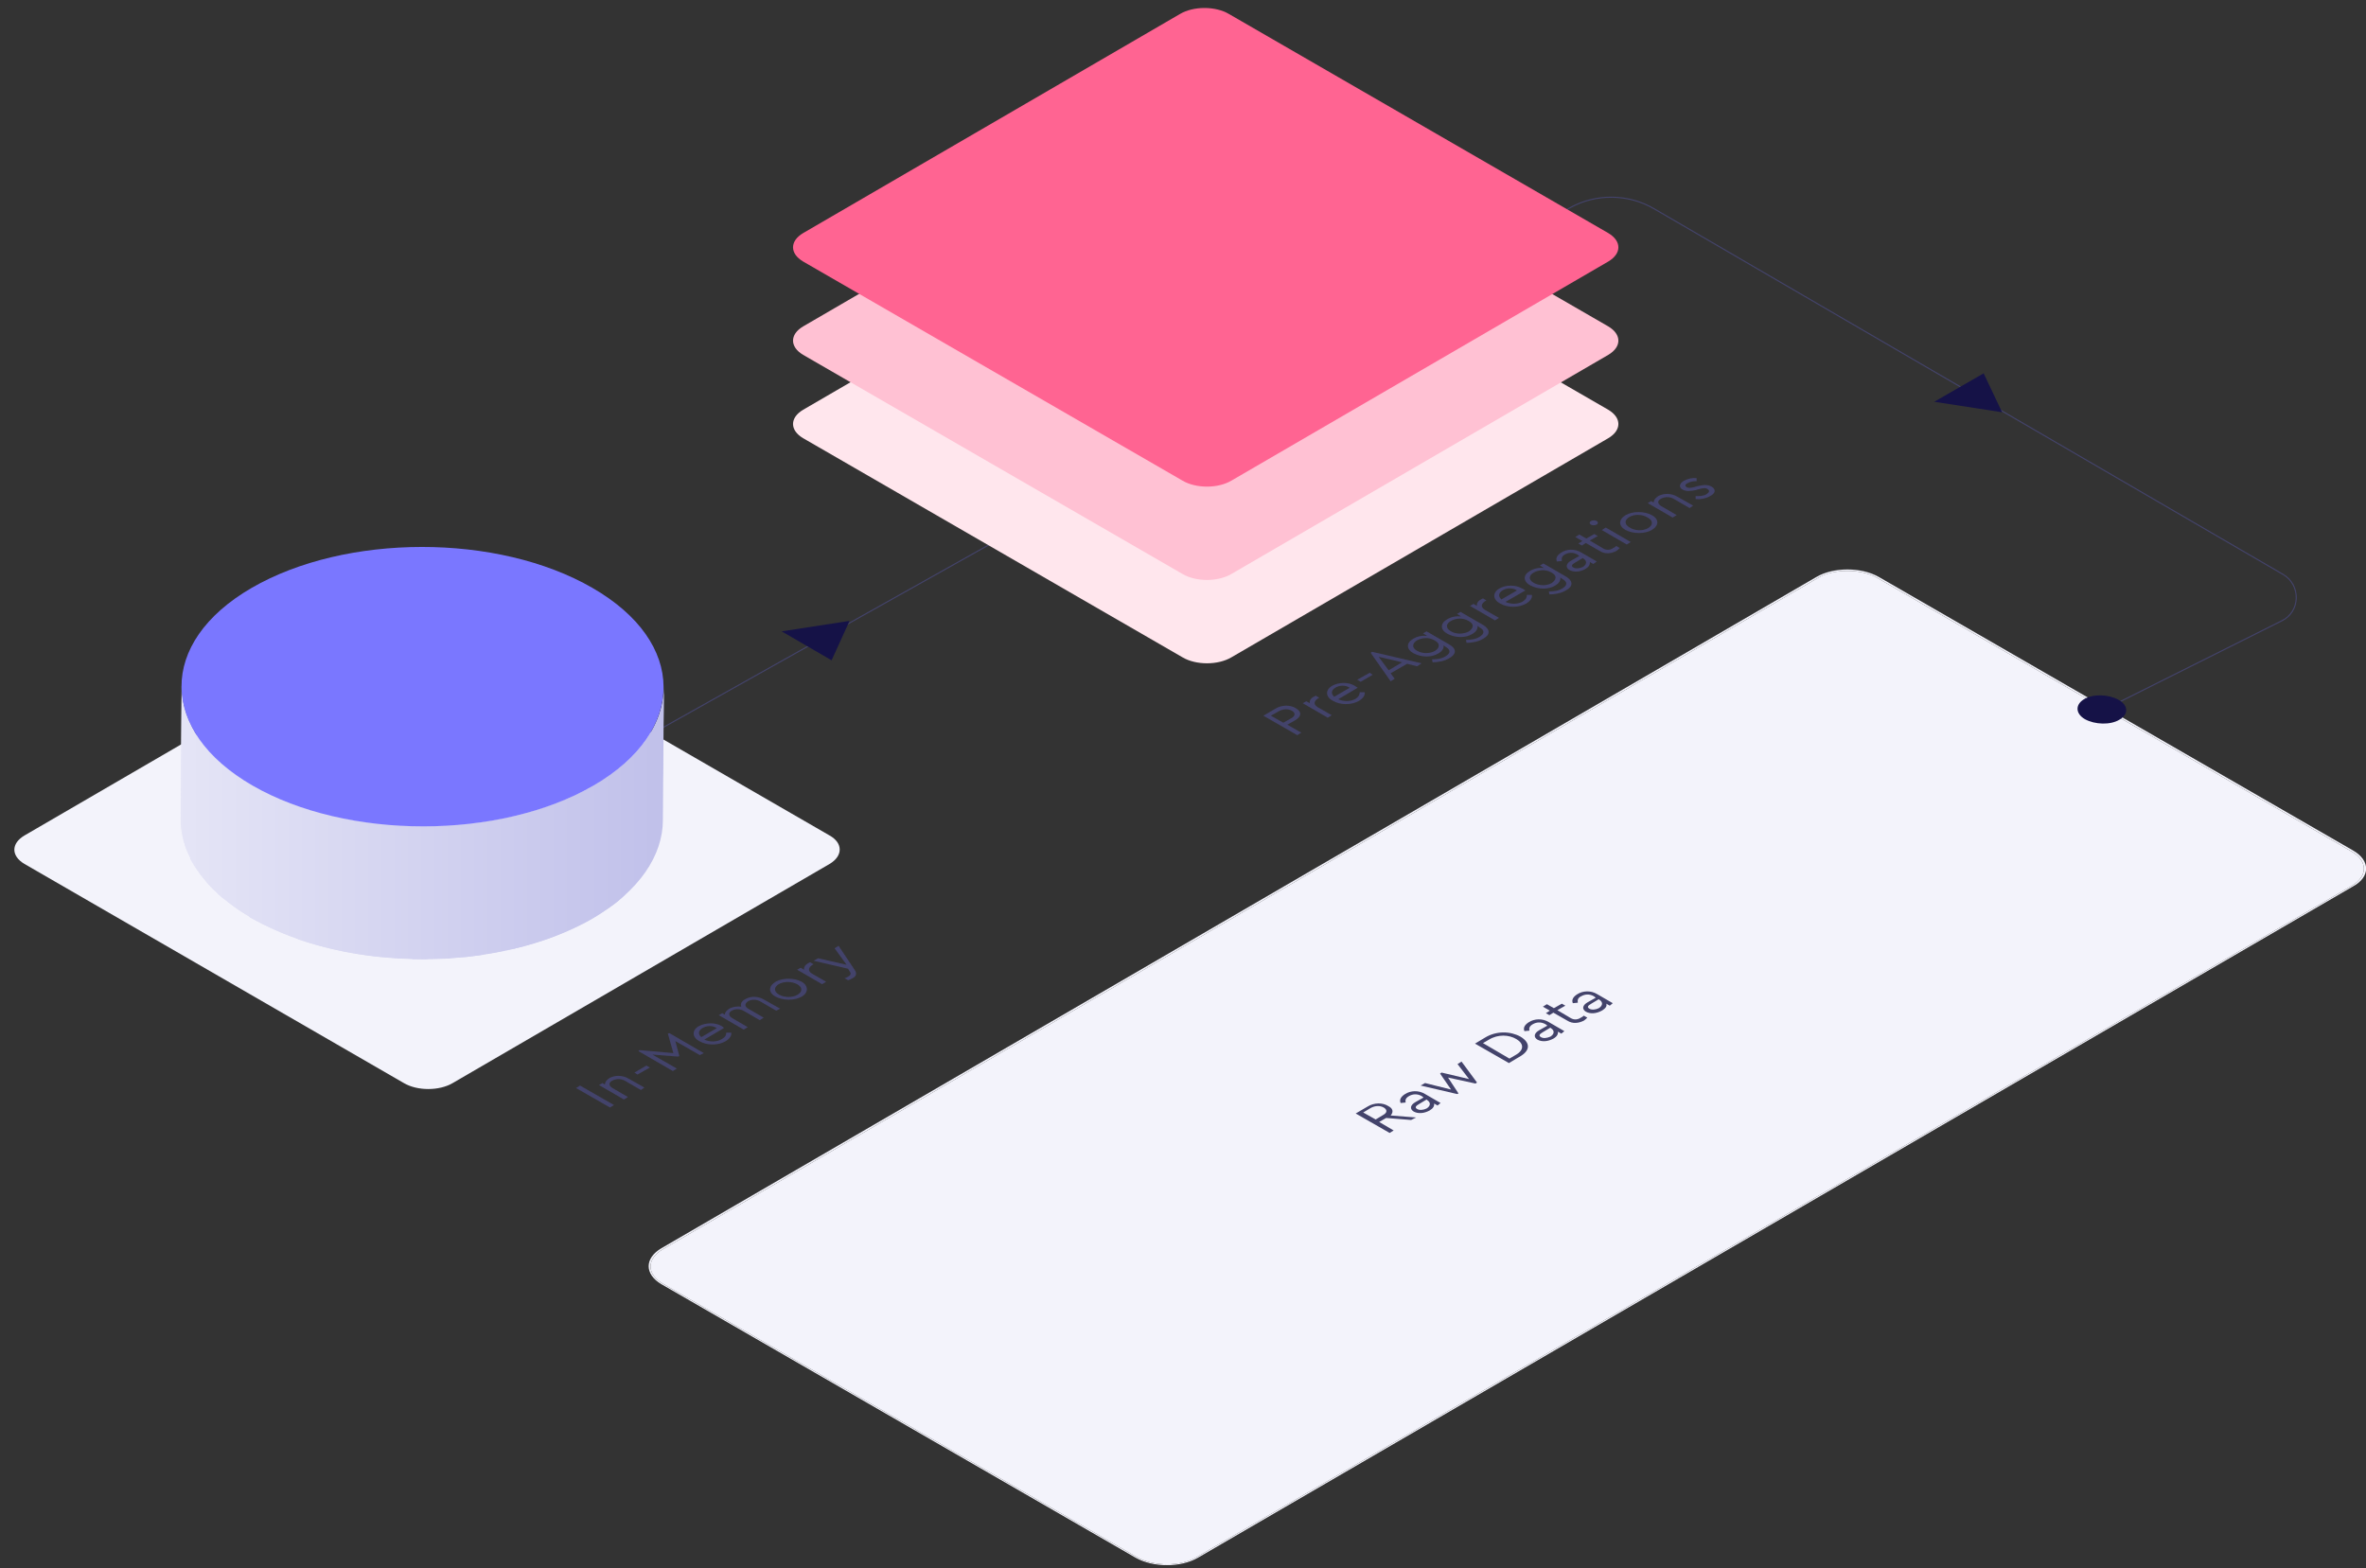 <svg width="540" height="358" viewBox="0 0 540 358" fill="none" xmlns="http://www.w3.org/2000/svg">
<rect x="0" y="0" width="540" height="358" fill="#333333" stroke="none"/>
<g clip-path="url(#clip0)">
<path d="M318.532 69.608L358.177 47.506C364.215 44.089 371.734 44.203 377.658 47.734L521.089 131.127C525.19 133.519 525.076 139.671 520.747 141.722L453.76 175.215" stroke="#43436B" stroke-width="0.245" stroke-miterlimit="10"/>
<path d="M234.57 119.392L124.633 181.025" stroke="#43436B" stroke-width="0.245" stroke-miterlimit="10"/>
<path d="M536.696 194.354L428.468 131.924C424.709 129.759 418.557 129.759 414.911 131.924L151.291 285.152C147.532 287.316 147.532 290.848 151.291 293.013L259.519 355.443C263.278 357.608 269.43 357.608 273.076 355.443L536.696 202.215C540.456 200.051 540.456 196.519 536.696 194.354Z" fill="#F3F3FB"/>
<path d="M151.291 293.013C147.532 290.848 147.532 287.316 151.291 285.152L414.911 131.924C418.671 129.759 424.709 129.759 428.468 131.924L536.696 194.354C540.456 196.519 540.456 200.051 536.696 202.215L273.076 355.443C269.316 357.608 263.278 357.608 259.519 355.443L151.291 293.013ZM537.038 194.127L428.81 131.696C424.823 129.418 418.443 129.418 414.569 131.696L150.949 284.924C147.076 287.203 147.076 290.848 150.949 293.127L259.177 355.557C263.164 357.835 269.544 357.835 273.418 355.557L537.038 202.329C541.025 200.165 541.025 196.405 537.038 194.127Z" fill="#F3F3FB"/>
<path d="M189.342 190.709L102.76 140.696C99.684 138.873 94.671 138.873 91.595 140.696L5.582 190.709C2.506 192.532 2.506 195.38 5.582 197.203L92.165 247.215C95.241 249.038 100.253 249.038 103.329 247.215L189.342 197.203C192.418 195.38 192.418 192.418 189.342 190.709Z" fill="#F3F3FB"/>
<path d="M367.063 93.532L280.481 43.519C277.405 41.696 272.392 41.696 269.316 43.519L183.304 93.532C180.228 95.354 180.228 98.203 183.304 100.025L269.886 150.038C272.962 151.861 277.975 151.861 281.051 150.038L367.063 100.025C370.139 98.203 370.139 95.354 367.063 93.532Z" fill="#FFE6ED"/>
<path d="M367.063 74.506L280.481 24.494C277.405 22.671 272.392 22.671 269.316 24.494L183.304 74.506C180.228 76.329 180.228 79.177 183.304 81L269.886 131.013C272.962 132.835 277.975 132.835 281.051 131.013L367.063 81C370.139 79.177 370.139 76.329 367.063 74.506Z" fill="#FFC1D3"/>
<path d="M367.063 53.203L280.481 3.19C277.405 1.367 272.392 1.367 269.316 3.19L183.304 53.203C180.228 55.025 180.228 57.873 183.304 59.696L269.886 109.709C272.962 111.532 277.975 111.532 281.051 109.709L367.063 59.696C370.139 57.873 370.139 55.025 367.063 53.203Z" fill="#FF6492"/>
<path d="M151.519 156.873L151.291 187.177C151.291 195.266 145.937 203.354 135.342 209.62C113.924 222.038 79.063 222.038 57.532 209.62C46.709 203.354 41.24 195.152 41.24 186.949L41.468 156.646C41.468 164.848 46.823 173.051 57.76 179.316C79.291 191.734 114.152 191.734 135.57 179.316C146.165 173.051 151.519 164.962 151.519 156.873Z" fill="url(#paint0_linear)"/>
<path d="M151.519 156.873L151.291 175.329C151.291 181.709 147.987 199.937 141.38 205.405L141.607 175.101C148.215 169.633 151.519 163.253 151.519 156.873Z" fill="url(#paint1_linear)"/>
<path d="M141.608 175.101L141.38 205.405C140.468 206.203 139.329 207 138.304 207.684L138.532 177.38C139.557 176.696 140.582 175.899 141.608 175.101Z" fill="url(#paint2_linear)"/>
<path d="M138.418 177.38L138.19 207.684C137.392 208.253 136.481 208.823 135.57 209.392L135.797 179.089C136.709 178.519 137.62 177.949 138.418 177.38Z" fill="url(#paint3_linear)"/>
<path d="M135.798 179.089L135.57 209.392C135.456 209.392 135.342 209.506 135.342 209.506C134.658 209.962 133.861 210.304 133.177 210.76L133.405 180.456C134.203 180.114 134.886 179.658 135.57 179.203C135.57 179.203 135.684 179.203 135.798 179.089Z" fill="url(#paint4_linear)"/>
<path d="M133.291 180.456L133.063 210.76C132.266 211.215 131.468 211.557 130.671 211.899L130.899 181.595C131.81 181.253 132.608 180.911 133.291 180.456Z" fill="url(#paint5_linear)"/>
<path d="M130.899 181.595L130.671 211.899C129.873 212.241 129.19 212.582 128.392 212.924L128.62 182.62C129.418 182.392 130.215 182.051 130.899 181.595Z" fill="url(#paint6_linear)"/>
<path d="M128.62 182.62L128.392 212.924C127.709 213.266 126.911 213.494 126.228 213.835L126.456 183.532C127.139 183.304 127.937 182.962 128.62 182.62Z" fill="url(#paint7_linear)"/>
<path d="M126.456 183.532L126.228 213.835C125.544 214.063 124.747 214.405 123.949 214.633L124.177 184.329C124.975 184.101 125.658 183.76 126.456 183.532Z" fill="url(#paint8_linear)"/>
<path d="M124.177 184.329L123.949 214.633C123.266 214.861 122.468 215.089 121.785 215.316L122.013 185.013C122.696 184.785 123.494 184.557 124.177 184.329Z" fill="url(#paint9_linear)"/>
<path d="M122.013 185.013L121.785 215.316C121.101 215.544 120.304 215.772 119.506 216L119.734 185.696C120.532 185.468 121.215 185.241 122.013 185.013Z" fill="url(#paint10_linear)"/>
<path d="M119.734 185.696L119.506 216C118.709 216.228 118.025 216.342 117.228 216.57L117.456 186.266C118.253 186.038 119.051 185.924 119.734 185.696Z" fill="url(#paint11_linear)"/>
<path d="M117.456 186.266L117.342 216.456C116.544 216.684 115.861 216.798 115.063 216.911L115.291 186.608C115.975 186.608 116.772 186.38 117.456 186.266Z" fill="url(#paint12_linear)"/>
<path d="M115.177 186.722L114.949 217.025C114.152 217.139 113.354 217.367 112.671 217.481L112.899 187.177C113.696 187.063 114.494 186.949 115.177 186.722Z" fill="url(#paint13_linear)"/>
<path d="M112.899 187.177L112.671 217.481C111.874 217.595 111.076 217.709 110.279 217.823L110.506 187.519C111.304 187.519 112.101 187.291 112.899 187.177Z" fill="url(#paint14_linear)"/>
<path d="M110.506 187.633L110.279 217.937C109.481 218.051 108.684 218.165 107.772 218.279L108 187.975C108.798 187.861 109.709 187.747 110.506 187.633Z" fill="url(#paint15_linear)"/>
<path d="M108 187.975L107.772 218.279C106.975 218.392 106.063 218.506 105.266 218.506L105.494 188.203C106.291 188.089 107.203 187.975 108 187.975Z" fill="url(#paint16_linear)"/>
<path d="M105.494 188.203L105.266 218.506C104.354 218.62 103.557 218.62 102.646 218.734L102.873 188.43C103.785 188.316 104.582 188.316 105.494 188.203Z" fill="url(#paint17_linear)"/>
<path d="M102.873 188.43L102.76 218.734C101.848 218.848 100.937 218.848 100.025 218.848L100.253 188.544C101.051 188.544 101.962 188.43 102.873 188.43Z" fill="url(#paint18_linear)"/>
<path d="M100.139 188.544L99.911 218.848C99 218.848 97.975 218.848 97.063 218.962L97.291 188.658C98.316 188.658 99.228 188.544 100.139 188.544Z" fill="url(#paint19_linear)"/>
<path d="M97.405 188.658L97.177 218.962C96.152 218.962 95.127 218.962 94.101 218.962L94.329 188.658C95.355 188.658 96.38 188.658 97.405 188.658Z" fill="url(#paint20_linear)"/>
<path d="M94.329 188.544L94.101 218.848C92.962 218.848 91.823 218.734 90.684 218.734L90.911 188.43C92.051 188.544 93.19 188.544 94.329 188.544Z" fill="url(#paint21_linear)"/>
<path d="M90.797 188.43L90.683 218.734C89.203 218.62 87.722 218.506 86.24 218.392L86.468 188.089C87.949 188.203 89.43 188.316 90.797 188.43Z" fill="url(#paint22_linear)"/>
<path d="M86.468 188.089L86.24 218.392C79.861 217.709 73.709 216.342 68.013 214.405L68.24 184.101C73.937 186.038 80.089 187.405 86.468 188.089Z" fill="url(#paint23_linear)"/>
<path d="M68.24 183.987L68.013 214.291C66.418 213.722 64.823 213.152 63.342 212.468L63.57 182.165C65.051 182.848 66.532 183.532 68.24 183.987Z" fill="url(#paint24_linear)"/>
<path d="M63.456 182.165L63.228 212.468C62.089 211.899 60.949 211.443 59.81 210.873L60.038 180.57C61.177 181.139 62.316 181.709 63.456 182.165Z" fill="url(#paint25_linear)"/>
<path d="M60.038 180.57L59.81 210.873C59.013 210.418 58.215 210.076 57.418 209.62C57.304 209.506 57.19 209.506 56.962 209.392L57.19 179.089C57.304 179.203 57.418 179.203 57.645 179.316C58.443 179.772 59.24 180.114 60.038 180.57Z" fill="url(#paint26_linear)"/>
<path d="M57.304 178.975L57.076 209.279C56.278 208.823 55.481 208.367 54.797 207.911L55.025 177.608C55.709 178.063 56.506 178.519 57.304 178.975Z" fill="url(#paint27_linear)"/>
<path d="M55.025 177.608L54.797 207.911C54.114 207.456 53.544 207 52.861 206.544L53.089 176.241C53.658 176.696 54.342 177.152 55.025 177.608Z" fill="url(#paint28_linear)"/>
<path d="M53.089 176.241L52.861 206.544C52.291 206.089 51.721 205.633 51.152 205.177L51.38 174.873C51.949 175.329 52.519 175.785 53.089 176.241Z" fill="url(#paint29_linear)"/>
<path d="M51.38 174.987L51.152 205.291C50.582 204.835 50.127 204.38 49.671 204.038L49.899 173.734C50.354 174.076 50.81 174.532 51.38 174.987Z" fill="url(#paint30_linear)"/>
<path d="M49.899 173.62L49.671 203.924C49.215 203.468 48.759 203.127 48.304 202.671L48.532 172.367C48.987 172.823 49.443 173.165 49.899 173.62Z" fill="url(#paint31_linear)"/>
<path d="M48.532 172.367L48.304 202.671C47.848 202.215 47.506 201.76 47.165 201.418L47.392 171.114C47.734 171.456 48.19 171.911 48.532 172.367Z" fill="url(#paint32_linear)"/>
<path d="M47.392 171.114L47.164 201.418C46.823 200.962 46.481 200.506 46.139 200.165L46.367 169.861C46.595 170.203 46.937 170.658 47.392 171.114Z" fill="url(#paint33_linear)"/>
<path d="M46.253 169.747L46.025 200.051C45.683 199.595 45.342 199.139 45.114 198.684L45.342 168.38C45.683 168.949 45.911 169.291 46.253 169.747Z" fill="url(#paint34_linear)"/>
<path d="M45.342 168.494L45.114 198.798C44.772 198.342 44.544 197.886 44.203 197.43L44.431 167.127C44.772 167.582 45 168.038 45.342 168.494Z" fill="url(#paint35_linear)"/>
<path d="M44.43 167.127L44.203 197.43C43.975 196.975 43.633 196.519 43.405 196.063L43.633 165.76C43.975 166.215 44.203 166.671 44.43 167.127Z" fill="url(#paint36_linear)"/>
<path d="M43.747 165.76L43.519 195.949C43.291 195.494 43.063 195.038 42.835 194.582L43.063 164.279C43.291 164.734 43.519 165.304 43.747 165.76Z" fill="url(#paint37_linear)"/>
<path d="M43.063 164.279L42.836 194.582C42.608 194.127 42.38 193.557 42.266 193.101L42.494 162.797C42.608 163.367 42.836 163.823 43.063 164.279Z" fill="url(#paint38_linear)"/>
<path d="M42.494 162.798L42.266 193.101C42.038 192.532 41.924 192.076 41.81 191.506L42.038 161.203C42.152 161.772 42.266 162.342 42.494 162.798Z" fill="url(#paint39_linear)"/>
<path d="M42.038 161.316L41.81 191.62C41.696 191.051 41.582 190.481 41.468 189.911L41.696 159.608C41.696 160.177 41.81 160.747 42.038 161.316Z" fill="url(#paint40_linear)"/>
<path d="M41.696 159.608L41.468 189.911C41.354 189.342 41.354 188.658 41.24 188.089L41.468 157.785C41.468 158.354 41.582 159.038 41.696 159.608Z" fill="url(#paint41_linear)"/>
<path d="M41.468 157.785L41.24 188.089C41.24 187.633 41.24 187.291 41.24 186.835L41.468 156.532C41.468 156.987 41.468 157.443 41.468 157.785Z" fill="url(#paint42_linear)"/>
<path d="M135.228 134.203C156.759 146.62 156.873 166.899 135.456 179.316C114.038 191.734 79.177 191.734 57.645 179.316C36.114 166.899 36 146.62 57.418 134.203C78.835 121.785 113.582 121.671 135.228 134.203Z" fill="#7A77FF"/>
<path d="M193.899 141.722L178.405 144.114L189.797 150.722L193.899 141.722Z" fill="#151247"/>
<path d="M452.734 85.215L441.456 91.709L456.949 94.101L452.734 85.215Z" fill="#151247"/>
<path d="M140.126 252.228L132.38 247.785L131.468 248.354L139.215 252.797L140.126 252.228Z" fill="#43436B"/>
<path d="M147.076 248.241L143.43 246.19C142.063 245.392 140.354 245.392 139.101 246.076C138.418 246.532 138.076 246.987 138.076 247.557L137.506 247.215L136.709 247.671L142.405 250.975L143.316 250.405L139.785 248.354C138.873 247.785 138.873 247.101 139.785 246.646C140.696 246.19 141.835 246.19 142.747 246.76L146.278 248.81L147.076 248.241Z" fill="#43436B"/>
<path d="M148.329 243.684L147.532 243.228L144.797 244.823L145.481 245.278L148.329 243.684Z" fill="#43436B"/>
<path d="M160.633 240.38L152.772 235.823L152.43 235.937L153.683 240.38L145.937 239.696L145.709 239.924L153.569 244.481L154.481 243.911L148.899 240.722L154.709 241.177L155.051 241.063L154.139 237.646L159.721 240.835L160.633 240.38Z" fill="#43436B"/>
<path d="M160.063 236.734C159.266 236.051 159.38 235.253 160.291 234.684C161.202 234.114 162.57 234 163.595 234.684L160.063 236.734ZM164.734 234.228C163.253 233.316 160.975 233.43 159.494 234.228C157.899 235.139 157.899 236.734 159.608 237.646C161.316 238.671 163.937 238.671 165.645 237.646C166.557 237.076 167.013 236.392 166.899 235.709H165.759C165.759 236.278 165.532 236.734 164.734 237.19C163.595 237.873 162 237.873 160.747 237.304L165.19 234.684C165.19 234.57 164.962 234.342 164.734 234.228Z" fill="#43436B"/>
<path d="M178.063 230.241L174.418 228.19C173.051 227.392 171.456 227.278 170.089 228.076C169.177 228.532 168.949 229.215 169.177 229.785C168.266 229.671 167.24 229.785 166.443 230.241C165.759 230.696 165.418 231.152 165.418 231.608L164.848 231.266L164.051 231.722L169.747 235.025L170.658 234.456L167.126 232.405C166.215 231.835 166.215 231.152 167.013 230.696C167.81 230.241 168.949 230.241 169.861 230.81L173.392 232.861L174.304 232.291L170.772 230.241C169.975 229.785 169.861 229.101 170.772 228.532C171.57 228.076 172.709 228.076 173.62 228.646L177.152 230.696L178.063 230.241Z" fill="#43436B"/>
<path d="M177.835 227.051C176.582 226.367 176.582 225.342 177.721 224.658C178.861 223.975 180.683 223.975 181.936 224.658C183.19 225.342 183.19 226.367 182.05 227.051C180.911 227.734 179.088 227.734 177.835 227.051ZM182.962 224.089C181.253 223.177 178.633 223.177 177.038 224.089C175.329 225.114 175.329 226.595 177.038 227.506C178.747 228.418 181.367 228.418 182.962 227.506C184.557 226.595 184.557 225 182.962 224.089Z" fill="#43436B"/>
<path d="M185.696 220.101L184.899 219.646C184.785 219.646 184.671 219.76 184.443 219.873C183.759 220.215 183.418 220.785 183.531 221.354L182.734 220.899L181.937 221.354L187.633 224.658L188.544 224.089L185.354 222.266C184.215 221.582 184.557 220.785 185.468 220.215L185.696 220.101Z" fill="#43436B"/>
<path d="M191.392 215.886L190.481 216.456L193.215 220.215L186.721 218.734L185.696 219.304L193.557 221.127L193.899 221.696C194.354 222.266 194.126 222.608 193.557 222.949C193.329 223.063 193.101 223.177 192.759 223.291L193.557 223.747C193.899 223.633 194.24 223.519 194.582 223.291C195.494 222.835 195.607 222.152 195.038 221.354L191.392 215.886Z" fill="#43436B"/>
<path d="M290.051 163.367L291.873 162.342C292.899 161.772 294.038 161.772 294.835 162.228C295.633 162.684 295.747 163.367 294.722 163.937L292.899 164.962L290.051 163.367ZM295.747 161.658C294.494 160.861 292.557 160.861 291.076 161.772L288.342 163.367L296.089 167.81L297 167.241L293.81 165.418L295.633 164.392C297.114 163.481 297.114 162.456 295.747 161.658Z" fill="#43436B"/>
<path d="M301.101 159.266L300.304 158.81C300.19 158.81 300.076 158.924 299.848 159.038C299.165 159.38 298.823 159.949 298.937 160.519L298.139 160.063L297.342 160.519L303.038 163.823L303.949 163.253L300.76 161.43C299.62 160.747 299.962 159.949 300.873 159.38L301.101 159.266Z" fill="#43436B"/>
<path d="M304.519 159.038C303.721 158.354 303.835 157.557 304.747 156.987C305.658 156.418 307.025 156.304 308.051 156.987L304.519 159.038ZM309.19 156.532C307.709 155.62 305.43 155.734 304.063 156.532C302.468 157.443 302.468 159.038 304.177 159.949C305.886 160.975 308.506 160.975 310.215 159.949C311.126 159.38 311.582 158.696 311.468 158.013H310.329C310.329 158.582 310.101 159.038 309.418 159.494C308.278 160.177 306.683 160.177 305.43 159.608L309.873 156.987C309.645 156.873 309.418 156.646 309.19 156.532Z" fill="#43436B"/>
<path d="M313.291 154.025L312.608 153.57L309.76 155.165L310.557 155.62L313.291 154.025Z" fill="#43436B"/>
<path d="M316.937 153L314.658 149.924L320.013 151.177L316.937 153ZM324.456 151.405L313.177 148.785L312.835 149.013L317.392 155.506L318.304 154.937L317.392 153.684L321.152 151.519L323.43 152.089L324.456 151.405Z" fill="#43436B"/>
<path d="M323.43 148.557C322.177 147.873 322.291 146.848 323.43 146.165C324.456 145.595 326.051 145.367 327.418 146.165C328.899 146.962 328.443 147.987 327.532 148.557C326.392 149.241 324.684 149.241 323.43 148.557ZM330.722 147.076L325.595 144.114L324.797 144.57L325.709 145.139C324.57 145.025 323.43 145.253 322.519 145.823C320.924 146.734 320.924 148.215 322.633 149.127C324.342 150.038 326.734 150.152 328.329 149.127C329.127 148.671 329.582 147.987 329.468 147.304L329.924 147.646C331.177 148.329 331.063 149.127 329.924 149.81C329.013 150.38 327.873 150.494 326.848 150.494L326.962 151.177C328.101 151.177 329.582 150.949 330.722 150.266C332.43 149.354 332.544 148.101 330.722 147.076Z" fill="#43436B"/>
<path d="M331.177 144.114C329.924 143.43 329.924 142.405 331.177 141.722C332.203 141.152 333.797 140.924 335.165 141.722C336.646 142.519 336.19 143.43 335.278 144.114C334.025 144.797 332.316 144.797 331.177 144.114ZM338.468 142.633L333.342 139.671L332.544 140.127L333.456 140.696C332.316 140.582 331.177 140.81 330.266 141.38C328.671 142.291 328.671 143.772 330.38 144.684C332.089 145.595 334.481 145.709 336.076 144.684C336.873 144.228 337.329 143.544 337.215 142.861L337.671 143.203C338.924 143.886 338.81 144.684 337.671 145.367C336.759 145.937 335.62 146.051 334.595 146.051L334.709 146.734C335.848 146.734 337.329 146.506 338.468 145.823C340.177 144.911 340.177 143.658 338.468 142.633Z" fill="#43436B"/>
<path d="M339.266 137.051L338.468 136.595C338.354 136.595 338.241 136.709 338.013 136.823C337.329 137.165 336.987 137.734 337.101 138.304L336.304 137.848L335.506 138.304L341.203 141.608L342.114 141.038L338.924 139.215C337.785 138.532 338.127 137.734 339.038 137.165L339.266 137.051Z" fill="#43436B"/>
<path d="M342.683 136.823C341.886 136.139 342 135.342 342.911 134.772C343.823 134.203 345.19 134.089 346.215 134.772L342.683 136.823ZM347.354 134.316C345.873 133.405 343.595 133.519 342.228 134.316C340.633 135.228 340.633 136.823 342.342 137.734C344.051 138.759 346.671 138.759 348.38 137.734C349.291 137.165 349.747 136.481 349.633 135.797H348.494C348.494 136.367 348.266 136.823 347.582 137.278C346.443 137.962 344.848 137.962 343.595 137.392L348.152 134.772C347.924 134.658 347.696 134.43 347.354 134.316Z" fill="#43436B"/>
<path d="M350.089 133.063C348.835 132.38 348.835 131.354 350.089 130.671C351.114 130.101 352.709 129.873 354.076 130.671C355.557 131.468 355.101 132.38 354.19 133.063C353.051 133.747 351.342 133.747 350.089 133.063ZM357.38 131.582L352.253 128.62L351.456 129.076L352.367 129.646C351.228 129.532 350.089 129.76 349.177 130.329C347.582 131.241 347.582 132.722 349.291 133.633C351 134.544 353.392 134.658 354.987 133.633C355.785 133.177 356.24 132.494 356.127 131.81L356.582 132.152C357.835 132.835 357.721 133.633 356.582 134.316C355.671 134.886 354.532 135 353.506 135L353.62 135.684C354.759 135.684 356.24 135.456 357.38 134.772C359.089 133.861 359.089 132.608 357.38 131.582Z" fill="#43436B"/>
<path d="M359.089 129.532C358.519 129.19 358.747 128.848 359.544 128.392L361.253 127.367L361.367 127.481C362.278 128.051 362.164 128.848 361.253 129.418C360.456 129.76 359.658 129.873 359.089 129.532ZM364.443 128.165L360.911 126.114C359.316 125.203 357.608 125.316 356.354 126.114C355.443 126.684 354.987 127.367 355.329 128.165L356.468 128.051C356.354 127.481 356.468 126.911 357.152 126.57C357.949 126.114 358.975 126 360 126.57L360.456 126.911L358.633 127.937C357.38 128.62 357.266 129.532 358.177 130.101C359.202 130.671 360.683 130.557 361.823 129.873C362.62 129.418 362.962 128.848 362.848 128.279L363.646 128.734L364.443 128.165Z" fill="#43436B"/>
<path d="M369.684 125.089L368.886 124.633C368.658 124.861 368.431 124.975 368.203 125.089C367.519 125.544 366.722 125.658 365.924 125.203L362.848 123.38L364.671 122.354L363.874 121.899L362.051 122.924L360.456 122.013L359.544 122.582L361.139 123.494L360.228 124.063L361.025 124.519L361.937 123.949L365.127 125.772C366.38 126.57 367.747 126.342 368.886 125.772C369.228 125.544 369.456 125.316 369.684 125.089Z" fill="#43436B"/>
<path d="M372.19 123.722L366.494 120.418L365.582 120.987L371.278 124.291L372.19 123.722ZM364.443 118.937C364.101 118.709 363.532 118.709 363.076 118.937C362.734 119.165 362.734 119.506 363.076 119.734C363.418 119.962 363.987 119.962 364.443 119.734C364.785 119.506 364.785 119.165 364.443 118.937Z" fill="#43436B"/>
<path d="M371.962 120.418C370.709 119.734 370.709 118.709 371.848 118.025C372.987 117.342 374.81 117.342 376.063 118.139C377.317 118.823 377.317 119.848 376.177 120.532C375.038 121.215 373.215 121.215 371.962 120.418ZM376.975 117.57C375.266 116.658 372.646 116.658 371.051 117.57C369.342 118.595 369.342 120.076 371.051 120.987C372.76 121.899 375.38 121.899 376.975 120.987C378.684 119.962 378.684 118.481 376.975 117.57Z" fill="#43436B"/>
<path d="M386.43 115.405L382.785 113.354C381.418 112.557 379.709 112.557 378.456 113.241C377.772 113.696 377.43 114.152 377.43 114.722L376.861 114.38L376.063 114.835L381.759 118.139L382.671 117.57L379.139 115.519C378.228 114.949 378.228 114.266 379.139 113.81C380.051 113.354 381.19 113.354 382.101 113.924L385.633 115.975L386.43 115.405Z" fill="#43436B"/>
<path d="M390.646 111.076C389.848 110.62 388.937 110.62 387.456 110.962L386.658 111.19C385.747 111.418 385.291 111.418 384.949 111.19C384.494 110.962 384.608 110.506 385.177 110.279C385.747 109.937 386.43 109.823 387.228 109.823V109.139C386.203 109.025 385.291 109.253 384.38 109.709C383.354 110.279 383.013 111.19 384.038 111.76C384.836 112.215 385.861 112.101 387 111.873L387.798 111.646C388.595 111.418 389.279 111.304 389.734 111.646C390.304 111.987 390.076 112.443 389.506 112.785C388.823 113.241 387.911 113.241 387 113.241V113.924C388.025 114.038 389.279 113.81 390.304 113.241C391.443 112.671 391.785 111.76 390.646 111.076Z" fill="#43436B"/>
<path d="M311.127 253.937L312.835 252.911C313.861 252.342 315 252.342 315.797 252.797C316.595 253.253 316.709 253.937 315.684 254.506L313.975 255.532L311.127 253.937ZM323.203 255.076L317.392 254.62C318.076 253.823 317.962 253.025 316.823 252.456C315.57 251.658 313.633 251.658 312.152 252.57L309.418 254.165L317.165 258.608L318.076 258.038L314.772 256.101L316.367 255.19L322.063 255.646L323.203 255.076Z" fill="#43436B"/>
<path d="M323.43 253.139C322.861 252.797 323.089 252.456 323.886 252L325.595 250.975L325.709 251.089C326.62 251.658 326.506 252.456 325.595 253.025C324.911 253.367 324 253.481 323.43 253.139ZM328.785 251.772L325.253 249.722C323.772 248.81 321.949 248.924 320.696 249.722C319.785 250.291 319.329 250.975 319.671 251.772L320.81 251.658C320.696 251.089 320.81 250.633 321.608 250.177C322.405 249.722 323.43 249.608 324.456 250.177L324.911 250.519L323.089 251.544C321.835 252.228 321.721 253.139 322.633 253.709C323.658 254.278 325.025 254.165 326.278 253.481C327.076 253.025 327.418 252.456 327.304 251.886L328.101 252.342L328.785 251.772Z" fill="#43436B"/>
<path d="M333.57 242.316L332.658 242.886L335.278 246.304L329.013 244.823L328.671 245.051L331.177 248.696L325.253 247.215L324.228 247.785L332.544 249.722L332.886 249.608L330.494 245.962L336.759 247.329L337.101 247.101L333.57 242.316Z" fill="#43436B"/>
<path d="M338.468 238.101L339.835 237.304C341.886 236.051 344.392 236.165 346.101 237.19C347.81 238.215 347.924 239.696 345.873 240.835L344.506 241.633L338.468 238.101ZM347.013 236.62C344.734 235.367 341.544 235.253 338.924 236.848L336.646 238.215L344.392 242.658L346.671 241.291C349.405 239.81 349.291 237.987 347.013 236.62Z" fill="#43436B"/>
<path d="M351.684 236.734C351.114 236.392 351.342 236.051 352.139 235.595L353.848 234.57L353.962 234.684C354.873 235.253 354.759 236.051 353.848 236.62C353.051 236.962 352.253 237.076 351.684 236.734ZM357.038 235.367L353.506 233.316C352.025 232.405 350.203 232.519 348.949 233.316C348.038 233.886 347.582 234.57 347.924 235.367L349.063 235.253C348.949 234.684 349.063 234.228 349.861 233.772C350.658 233.316 351.684 233.203 352.709 233.772L353.165 234.114L351.342 235.139C350.089 235.823 349.975 236.734 350.886 237.304C351.911 237.873 353.278 237.76 354.532 237.076C355.329 236.62 355.671 236.051 355.557 235.481L356.354 235.937L357.038 235.367Z" fill="#43436B"/>
<path d="M362.278 232.291L361.481 231.835C361.253 232.063 361.025 232.177 360.797 232.291C360.114 232.747 359.316 232.861 358.519 232.405L355.443 230.582L357.266 229.557L356.468 229.101L354.645 230.127L353.051 229.215L352.139 229.785L353.734 230.696L352.823 231.266L353.62 231.722L354.532 231.152L357.721 232.975C358.975 233.772 360.342 233.544 361.481 232.975C361.823 232.747 362.051 232.519 362.278 232.291Z" fill="#43436B"/>
<path d="M362.734 230.241C362.165 229.899 362.392 229.557 363.19 229.101L364.899 228.076L365.013 228.19C365.924 228.759 365.81 229.557 364.899 230.127C364.215 230.468 363.304 230.582 362.734 230.241ZM368.089 228.987L364.557 226.937C363.076 226.025 361.253 226.139 360 226.937C359.089 227.506 358.633 228.19 358.975 228.987L360.114 228.873C360 228.304 360.114 227.734 360.911 227.392C361.709 226.937 362.734 226.823 363.76 227.392L364.215 227.734L362.393 228.759C361.139 229.443 361.025 230.354 361.937 230.924C362.962 231.494 364.329 231.38 365.582 230.696C366.38 230.24 366.836 229.671 366.608 229.101L367.405 229.557L368.089 228.987Z" fill="#43436B"/>
<path d="M483.494 159.722C481.215 158.468 477.684 158.354 475.633 159.608C473.582 160.861 473.696 162.911 475.861 164.165C478.139 165.418 481.671 165.532 483.722 164.278C485.886 163.025 485.772 160.975 483.494 159.722Z" fill="#151247"/>
</g>
<defs>
<linearGradient id="paint0_linear" x1="40.079" y1="187.726" x2="152.213" y2="187.726" gradientUnits="userSpaceOnUse">
<stop stop-color="#E5E5F6"/>
<stop offset="1" stop-color="#C0C0EA"/>
</linearGradient>
<linearGradient id="paint1_linear" x1="40.079" y1="181.129" x2="152.213" y2="181.129" gradientUnits="userSpaceOnUse">
<stop stop-color="#E5E5F6"/>
<stop offset="1" stop-color="#C0C0EA"/>
</linearGradient>
<linearGradient id="paint2_linear" x1="40.078" y1="191.396" x2="152.213" y2="191.396" gradientUnits="userSpaceOnUse">
<stop stop-color="#E5E5F6"/>
<stop offset="1" stop-color="#C0C0EA"/>
</linearGradient>
<linearGradient id="paint3_linear" x1="40.079" y1="193.4" x2="152.213" y2="193.4" gradientUnits="userSpaceOnUse">
<stop stop-color="#E5E5F6"/>
<stop offset="1" stop-color="#C0C0EA"/>
</linearGradient>
<linearGradient id="paint4_linear" x1="40.078" y1="194.931" x2="152.213" y2="194.931" gradientUnits="userSpaceOnUse">
<stop stop-color="#E5E5F6"/>
<stop offset="1" stop-color="#C0C0EA"/>
</linearGradient>
<linearGradient id="paint5_linear" x1="40.079" y1="196.2" x2="152.213" y2="196.2" gradientUnits="userSpaceOnUse">
<stop stop-color="#E5E5F6"/>
<stop offset="1" stop-color="#C0C0EA"/>
</linearGradient>
<linearGradient id="paint6_linear" x1="40.078" y1="197.294" x2="152.213" y2="197.294" gradientUnits="userSpaceOnUse">
<stop stop-color="#E5E5F6"/>
<stop offset="1" stop-color="#C0C0EA"/>
</linearGradient>
<linearGradient id="paint7_linear" x1="40.079" y1="198.24" x2="152.215" y2="198.24" gradientUnits="userSpaceOnUse">
<stop stop-color="#E5E5F6"/>
<stop offset="1" stop-color="#C0C0EA"/>
</linearGradient>
<linearGradient id="paint8_linear" x1="40.079" y1="199.073" x2="152.213" y2="199.073" gradientUnits="userSpaceOnUse">
<stop stop-color="#E5E5F6"/>
<stop offset="1" stop-color="#C0C0EA"/>
</linearGradient>
<linearGradient id="paint9_linear" x1="40.079" y1="199.82" x2="152.213" y2="199.82" gradientUnits="userSpaceOnUse">
<stop stop-color="#E5E5F6"/>
<stop offset="1" stop-color="#C0C0EA"/>
</linearGradient>
<linearGradient id="paint10_linear" x1="40.079" y1="200.49" x2="152.213" y2="200.49" gradientUnits="userSpaceOnUse">
<stop stop-color="#E5E5F6"/>
<stop offset="1" stop-color="#C0C0EA"/>
</linearGradient>
<linearGradient id="paint11_linear" x1="40.078" y1="201.092" x2="152.213" y2="201.092" gradientUnits="userSpaceOnUse">
<stop stop-color="#E5E5F6"/>
<stop offset="1" stop-color="#C0C0EA"/>
</linearGradient>
<linearGradient id="paint12_linear" x1="40.078" y1="201.631" x2="152.213" y2="201.631" gradientUnits="userSpaceOnUse">
<stop stop-color="#E5E5F6"/>
<stop offset="1" stop-color="#C0C0EA"/>
</linearGradient>
<linearGradient id="paint13_linear" x1="40.079" y1="202.11" x2="152.213" y2="202.11" gradientUnits="userSpaceOnUse">
<stop stop-color="#E5E5F6"/>
<stop offset="1" stop-color="#C0C0EA"/>
</linearGradient>
<linearGradient id="paint14_linear" x1="40.079" y1="202.532" x2="152.213" y2="202.532" gradientUnits="userSpaceOnUse">
<stop stop-color="#E5E5F6"/>
<stop offset="1" stop-color="#C0C0EA"/>
</linearGradient>
<linearGradient id="paint15_linear" x1="40.079" y1="202.896" x2="152.213" y2="202.896" gradientUnits="userSpaceOnUse">
<stop stop-color="#E5E5F6"/>
<stop offset="1" stop-color="#C0C0EA"/>
</linearGradient>
<linearGradient id="paint16_linear" x1="40.079" y1="203.199" x2="152.213" y2="203.199" gradientUnits="userSpaceOnUse">
<stop stop-color="#E5E5F6"/>
<stop offset="1" stop-color="#C0C0EA"/>
</linearGradient>
<linearGradient id="paint17_linear" x1="40.079" y1="203.439" x2="152.213" y2="203.439" gradientUnits="userSpaceOnUse">
<stop stop-color="#E5E5F6"/>
<stop offset="1" stop-color="#C0C0EA"/>
</linearGradient>
<linearGradient id="paint18_linear" x1="40.079" y1="203.613" x2="152.213" y2="203.613" gradientUnits="userSpaceOnUse">
<stop stop-color="#E5E5F6"/>
<stop offset="1" stop-color="#C0C0EA"/>
</linearGradient>
<linearGradient id="paint19_linear" x1="40.078" y1="203.713" x2="152.213" y2="203.713" gradientUnits="userSpaceOnUse">
<stop stop-color="#E5E5F6"/>
<stop offset="1" stop-color="#C0C0EA"/>
</linearGradient>
<linearGradient id="paint20_linear" x1="40.079" y1="203.733" x2="152.213" y2="203.733" gradientUnits="userSpaceOnUse">
<stop stop-color="#E5E5F6"/>
<stop offset="1" stop-color="#C0C0EA"/>
</linearGradient>
<linearGradient id="paint21_linear" x1="40.079" y1="203.645" x2="152.213" y2="203.645" gradientUnits="userSpaceOnUse">
<stop stop-color="#E5E5F6"/>
<stop offset="1" stop-color="#C0C0EA"/>
</linearGradient>
<linearGradient id="paint22_linear" x1="40.079" y1="203.385" x2="152.213" y2="203.385" gradientUnits="userSpaceOnUse">
<stop stop-color="#E5E5F6"/>
<stop offset="1" stop-color="#C0C0EA"/>
</linearGradient>
<linearGradient id="paint23_linear" x1="40.079" y1="201.186" x2="152.213" y2="201.186" gradientUnits="userSpaceOnUse">
<stop stop-color="#E5E5F6"/>
<stop offset="1" stop-color="#C0C0EA"/>
</linearGradient>
<linearGradient id="paint24_linear" x1="40.079" y1="198.254" x2="152.213" y2="198.254" gradientUnits="userSpaceOnUse">
<stop stop-color="#E5E5F6"/>
<stop offset="1" stop-color="#C0C0EA"/>
</linearGradient>
<linearGradient id="paint25_linear" x1="40.079" y1="196.517" x2="152.213" y2="196.517" gradientUnits="userSpaceOnUse">
<stop stop-color="#E5E5F6"/>
<stop offset="1" stop-color="#C0C0EA"/>
</linearGradient>
<linearGradient id="paint26_linear" x1="40.079" y1="194.932" x2="152.213" y2="194.932" gradientUnits="userSpaceOnUse">
<stop stop-color="#E5E5F6"/>
<stop offset="1" stop-color="#C0C0EA"/>
</linearGradient>
<linearGradient id="paint27_linear" x1="40.079" y1="193.456" x2="152.213" y2="193.456" gradientUnits="userSpaceOnUse">
<stop stop-color="#E5E5F6"/>
<stop offset="1" stop-color="#C0C0EA"/>
</linearGradient>
<linearGradient id="paint28_linear" x1="40.079" y1="192.071" x2="152.213" y2="192.071" gradientUnits="userSpaceOnUse">
<stop stop-color="#E5E5F6"/>
<stop offset="1" stop-color="#C0C0EA"/>
</linearGradient>
<linearGradient id="paint29_linear" x1="40.079" y1="190.733" x2="152.213" y2="190.733" gradientUnits="userSpaceOnUse">
<stop stop-color="#E5E5F6"/>
<stop offset="1" stop-color="#C0C0EA"/>
</linearGradient>
<linearGradient id="paint30_linear" x1="40.079" y1="189.422" x2="152.213" y2="189.422" gradientUnits="userSpaceOnUse">
<stop stop-color="#E5E5F6"/>
<stop offset="1" stop-color="#C0C0EA"/>
</linearGradient>
<linearGradient id="paint31_linear" x1="40.079" y1="188.134" x2="152.213" y2="188.134" gradientUnits="userSpaceOnUse">
<stop stop-color="#E5E5F6"/>
<stop offset="1" stop-color="#C0C0EA"/>
</linearGradient>
<linearGradient id="paint32_linear" x1="40.079" y1="186.846" x2="152.212" y2="186.846" gradientUnits="userSpaceOnUse">
<stop stop-color="#E5E5F6"/>
<stop offset="1" stop-color="#C0C0EA"/>
</linearGradient>
<linearGradient id="paint33_linear" x1="40.079" y1="185.554" x2="152.213" y2="185.554" gradientUnits="userSpaceOnUse">
<stop stop-color="#E5E5F6"/>
<stop offset="1" stop-color="#C0C0EA"/>
</linearGradient>
<linearGradient id="paint34_linear" x1="40.079" y1="184.25" x2="152.213" y2="184.25" gradientUnits="userSpaceOnUse">
<stop stop-color="#E5E5F6"/>
<stop offset="1" stop-color="#C0C0EA"/>
</linearGradient>
<linearGradient id="paint35_linear" x1="40.079" y1="182.921" x2="152.213" y2="182.921" gradientUnits="userSpaceOnUse">
<stop stop-color="#E5E5F6"/>
<stop offset="1" stop-color="#C0C0EA"/>
</linearGradient>
<linearGradient id="paint36_linear" x1="40.079" y1="181.56" x2="152.213" y2="181.56" gradientUnits="userSpaceOnUse">
<stop stop-color="#E5E5F6"/>
<stop offset="1" stop-color="#C0C0EA"/>
</linearGradient>
<linearGradient id="paint37_linear" x1="40.079" y1="180.161" x2="152.213" y2="180.161" gradientUnits="userSpaceOnUse">
<stop stop-color="#E5E5F6"/>
<stop offset="1" stop-color="#C0C0EA"/>
</linearGradient>
<linearGradient id="paint38_linear" x1="40.079" y1="178.704" x2="152.213" y2="178.704" gradientUnits="userSpaceOnUse">
<stop stop-color="#E5E5F6"/>
<stop offset="1" stop-color="#C0C0EA"/>
</linearGradient>
<linearGradient id="paint39_linear" x1="40.079" y1="177.181" x2="152.212" y2="177.181" gradientUnits="userSpaceOnUse">
<stop stop-color="#E5E5F6"/>
<stop offset="1" stop-color="#C0C0EA"/>
</linearGradient>
<linearGradient id="paint40_linear" x1="40.079" y1="175.574" x2="152.213" y2="175.574" gradientUnits="userSpaceOnUse">
<stop stop-color="#E5E5F6"/>
<stop offset="1" stop-color="#C0C0EA"/>
</linearGradient>
<linearGradient id="paint41_linear" x1="40.079" y1="173.837" x2="152.212" y2="173.837" gradientUnits="userSpaceOnUse">
<stop stop-color="#E5E5F6"/>
<stop offset="1" stop-color="#C0C0EA"/>
</linearGradient>
<linearGradient id="paint42_linear" x1="40.079" y1="172.318" x2="152.213" y2="172.318" gradientUnits="userSpaceOnUse">
<stop stop-color="#E5E5F6"/>
<stop offset="1" stop-color="#C0C0EA"/>
</linearGradient>
<clipPath id="clip0">
<rect width="540" height="357.38" fill="white"/>
</clipPath>
</defs>
</svg>
